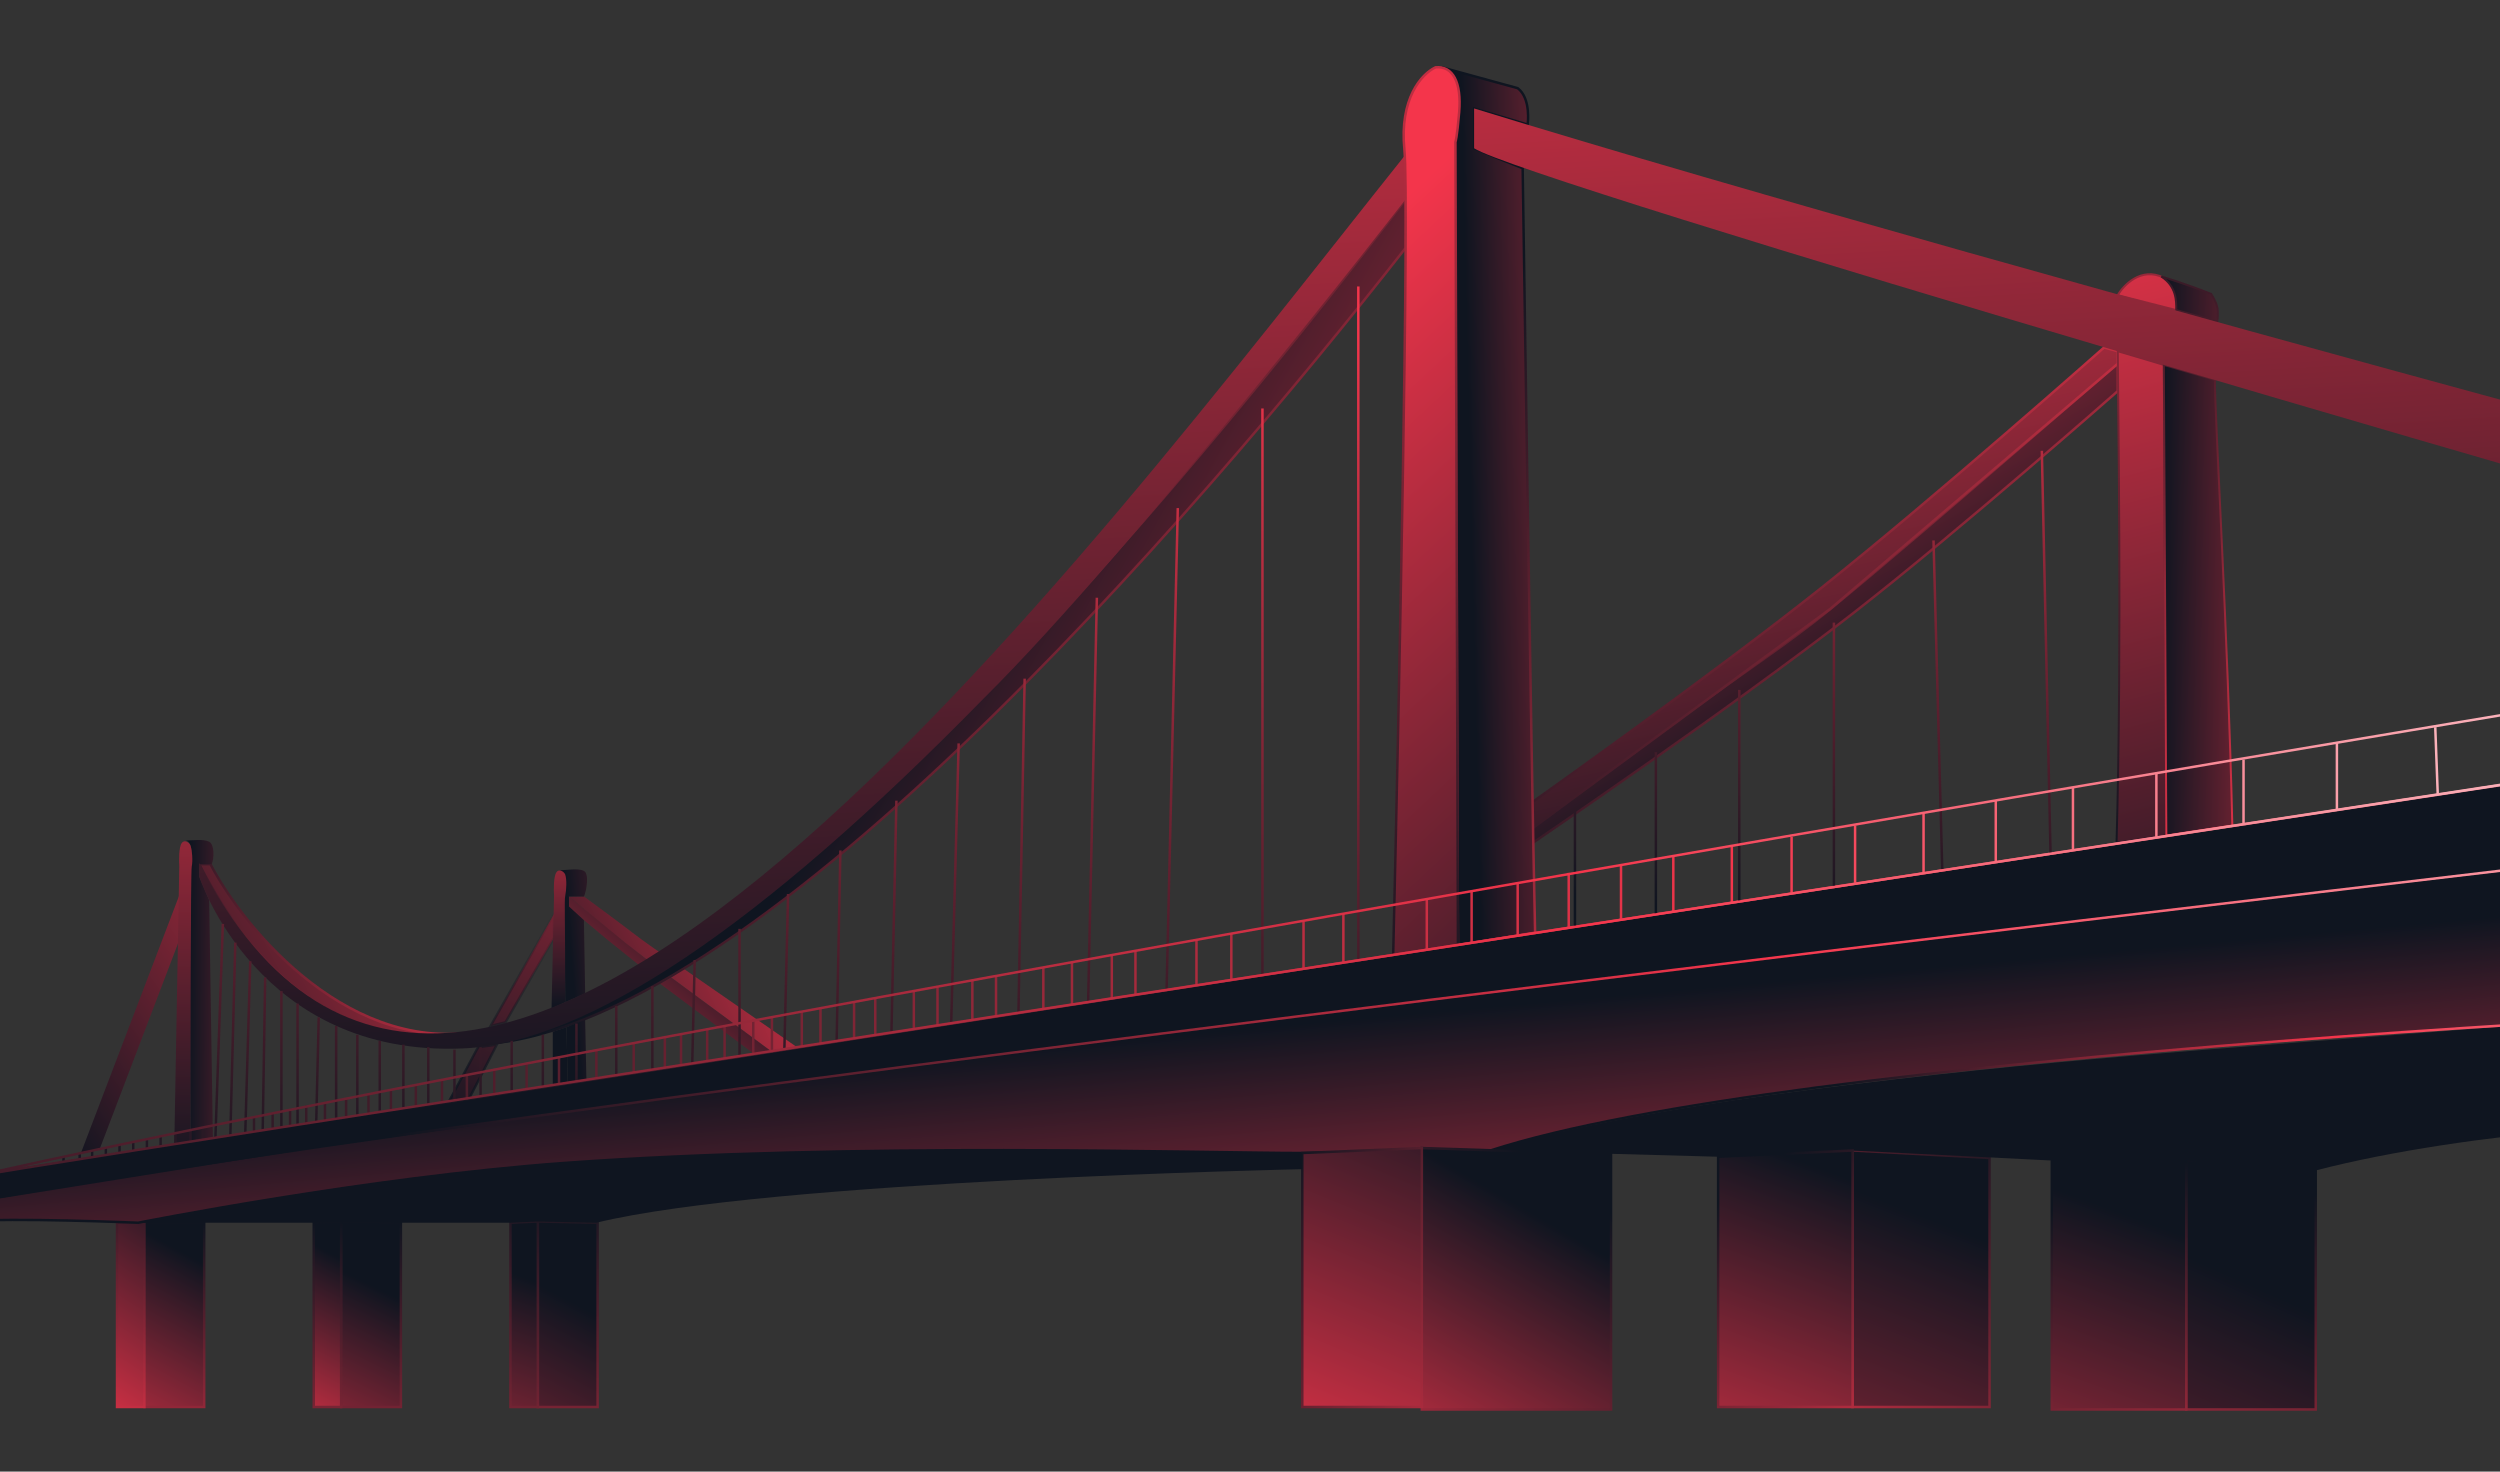 <?xml version="1.0" encoding="UTF-8"?> <svg xmlns="http://www.w3.org/2000/svg" width="1004" height="591" viewBox="0 0 1004 591" fill="none"><rect x="0" y="0" width="1004" height="591" fill="#333333" stroke="none"/><g clip-path="url(#clip0_39_1721)"><path d="M228.5 364.5V360.046L241 370.046L260 385.5L256.5 387.5L243.5 377.046L228.5 364.5Z" fill="url(#paint0_linear_39_1721)"></path><path d="M269.5 392.5L265 395L302.5 423L309.5 422L269.5 392.5Z" fill="url(#paint1_linear_39_1721)"></path><path d="M234.5 360L228.5 360.046L251 378.5L260 385.5L265 382.5C265 382.5 258.5 378.046 254 374.546C249.5 371.046 234.5 360 234.5 360Z" fill="url(#paint2_linear_39_1721)"></path><path d="M320 420.5L274.5 389L269.5 392.5L309.5 422L320 420.5Z" fill="url(#paint3_linear_39_1721)"></path><path d="M84.5 347.046H80C102.5 390.546 138.5 426.184 196 413.5C141.6 425.5 98.5 373.713 84.5 347.046Z" fill="url(#paint4_linear_39_1721)" stroke="url(#paint5_linear_39_1721)"></path><path d="M564.5 99.546V80.046C521 136.046 311.5 410 190.5 419.5C299.5 417 479.5 208.046 564.5 99.546Z" fill="url(#paint6_linear_39_1721)" stroke="url(#paint7_linear_39_1721)"></path><path d="M197 412.046L222.5 367.046V376.546L203 410.546L197 412.046Z" fill="url(#paint8_linear_39_1721)"></path><path d="M199.5 419.546L192 420.546L180.5 442L188.5 441L199.5 419.546Z" fill="url(#paint9_linear_39_1721)"></path><path d="M197 412.046L222.5 367.046V376.546L203 410.546L197 412.046Z" stroke="url(#paint10_linear_39_1721)"></path><path d="M199.5 419.546L192 420.546L180.5 442L188.5 441L199.5 419.546Z" stroke="url(#paint11_linear_39_1721)"></path><path d="M32.5 463.046L72 359.546V377.546L40 461.546L32.5 463.046Z" fill="url(#paint12_linear_39_1721)"></path><path d="M615.5 332.546V338.546C615.5 338.546 695.583 284.123 744.5 246.046C787.054 212.922 850.5 157.046 850.5 157.046V146.046C850.5 146.046 831.906 161.969 807.5 183.046C784.598 202.824 756.5 227.046 734.5 245.046C718.786 257.903 697.837 271.738 679 285.546C645.296 310.252 615.5 332.546 615.5 332.546Z" fill="url(#paint13_linear_39_1721)" stroke="url(#paint14_linear_39_1721)"></path><path d="M850.5 141.046L845 139.546C845 139.546 777.13 199.748 731.5 236.046C687.368 271.153 615.5 322.046 615.5 322.046V332.546L735 244.546L850.5 146.046V141.046Z" fill="url(#paint15_linear_39_1721)" stroke="url(#paint16_linear_39_1721)"></path><path d="M85.5 457L76.5 458.5C76.333 425.001 76.1 352.346 76.5 349.546C76.9 346.746 78 338.047 74.5 337.547C77.5 337.546 81.592 336.842 84 338.046C86.227 339.16 86 345.046 85 347.046H80V352.046L84 361.5L85.5 457Z" fill="url(#paint17_linear_39_1721)"></path><path d="M878 466.046V566.046H930V470.046L878 466.046Z" fill="url(#paint18_linear_39_1721)" stroke="url(#paint19_linear_39_1721)"></path><path d="M824 466.046V566.046H878V466.046H824Z" fill="url(#paint20_linear_39_1721)" stroke="url(#paint21_linear_39_1721)"></path><path d="M744 462.046V565.046H799V465.046L744 462.046Z" fill="url(#paint22_linear_39_1721)" stroke="url(#paint23_linear_39_1721)"></path><path d="M1270.5 450.046C1270.5 450.046 1054 438.046 930 470.046L878 466.046H823.5L743.5 462.046L690 464.546L598.5 462.046C598.5 462.046 634 449.546 727.5 437.546C821 425.546 888 421.546 995 413.046C1102 404.546 1270.5 399.046 1270.5 399.046V450.046Z" fill="#0F1520"></path><path d="M82 565.046H58V491.046H82V565.046Z" fill="url(#paint24_linear_39_1721)" stroke="url(#paint25_linear_39_1721)"></path><path d="M58 491.046H47V565.046H58V491.046Z" fill="url(#paint26_linear_39_1721)" stroke="url(#paint27_linear_39_1721)"></path><path d="M161 565.046H137V490.546L161 491.046V565.046Z" fill="url(#paint28_linear_39_1721)" stroke="url(#paint29_linear_39_1721)"></path><path d="M137 490.546L126 491.046V565.046H137V490.546Z" fill="url(#paint30_linear_39_1721)" stroke="url(#paint31_linear_39_1721)"></path><path d="M240 565.046H216V490.546L240 491.046V565.046Z" fill="url(#paint32_linear_39_1721)" stroke="url(#paint33_linear_39_1721)"></path><path d="M216 490.546L205 491.046V565.046H216V490.546Z" fill="url(#paint34_linear_39_1721)" stroke="url(#paint35_linear_39_1721)"></path><path d="M1270 318.546V399.046C1100.5 404.546 717 423.546 598.5 462.046H570.5C570.5 462.046 533.128 463.046 523 463.046C483.171 463.046 341.996 458.654 226.5 467.046C147.119 472.813 55.5 491.046 55.5 491.046C55.5 491.046 2.167 488.879 -11 490.546V482.546L123 461.046L257.5 442.046L626.5 394.546L948 356.046L1270 318.546Z" fill="url(#paint36_linear_39_1721)" stroke="url(#paint37_linear_39_1721)"></path><path d="M647 463.546L571 461.046V566.046H647V463.546Z" fill="url(#paint38_linear_39_1721)" stroke="url(#paint39_linear_39_1721)"></path><path d="M869 146.546L870 335.546L850 338.546C852.275 258.309 850.5 157.639 850.5 141.046L859 143.546L869 146.546Z" fill="url(#paint40_linear_39_1721)"></path><path d="M850.5 118.546L874 124.546C875 121.046 873 113.546 869 111.546C859.83 106.961 852.667 114.713 850.5 118.546Z" fill="url(#paint41_linear_39_1721)"></path><path d="M869 146.546L870 335.546L850 338.546C852.275 258.309 850.5 157.639 850.5 141.046L859 143.546L869 146.546Z" stroke="url(#paint42_linear_39_1721)" stroke-width="0.808"></path><path d="M850.5 118.546L874 124.546C875 121.046 873 113.546 869 111.546C859.83 106.961 852.667 114.713 850.5 118.546Z" stroke="url(#paint43_linear_39_1721)" stroke-width="0.808"></path><path d="M896.5 331.546C894.75 254.81 889.5 168.43 889.5 152.546L869 146.546L870 335.546L896.5 331.546Z" fill="url(#paint44_linear_39_1721)"></path><path d="M868 111.046C874 115.046 874 120.546 874 124.546L890.5 129.046C890.5 129.046 890.897 125.666 890.5 123.546C890.049 121.141 888 118.046 888 118.046C877.667 113.879 868 111.046 868 111.046Z" fill="url(#paint45_linear_39_1721)"></path><path d="M896.5 331.546C894.75 254.81 889.5 168.43 889.5 152.546L869 146.546L870 335.546L896.5 331.546Z" stroke="url(#paint46_linear_39_1721)" stroke-width="0.808"></path><path d="M868 111.046C874 115.046 874 120.546 874 124.546L890.5 129.046C890.5 129.046 890.897 125.666 890.5 123.546C890.049 121.141 888 118.046 888 118.046C877.667 113.879 868 111.046 868 111.046Z" stroke="url(#paint47_linear_39_1721)" stroke-width="0.808"></path><path d="M580.086 27.344L579 27.046C579 27.046 579.434 27.09 580.086 27.344L609.5 35.409C615 39.546 613.5 50.046 613.5 50.046L592 43.546V59.546L601.5 63.546L611.5 67.546C611.5 67.546 614.883 303.637 616.5 374.546L585.5 379.546L584.5 57.046C584.5 57.046 586.516 49.382 586 38.546C585.617 30.512 581.955 28.07 580.086 27.344Z" fill="url(#paint48_linear_39_1721)"></path><path d="M579 27.046L609.5 35.409C615 39.546 613.5 50.046 613.5 50.046L592 43.546V59.546L601.5 63.546L611.5 67.546C611.5 67.546 614.883 303.637 616.5 374.546L585.5 379.546L584.5 57.046C584.5 57.046 586.516 49.382 586 38.546C585.484 27.709 579 27.046 579 27.046Z" stroke="url(#paint49_linear_39_1721)"></path><path d="M523 463.046V565.046H571V461.046L523 463.046Z" fill="url(#paint50_linear_39_1721)" stroke="url(#paint51_linear_39_1721)"></path><path d="M744 462.046L690 464.546V565.046H744V462.046Z" fill="url(#paint52_linear_39_1721)" stroke="url(#paint53_linear_39_1721)"></path><path d="M523 469.546C523 469.546 309 474.046 239.5 491.046L216 490.546L205 491.046H161L137 490.546L125.5 491.046H55.5C118.5 480.045 125.5 478.045 170.5 472.545C233.048 464.9 289.956 463.232 343 462.546C406 461.046 464.5 462.546 523 463.046V469.546Z" fill="#0F1520"></path><path d="M72 348.046L70 459.5L76.5 458.5C76.5 423.5 76.578 350.158 77 348.046C77.5 345.546 77.167 341.546 76.5 339.546C76.167 338.546 74.2 336.946 73 338.546C71.8 340.146 71.833 345.546 72 348.046Z" fill="url(#paint54_linear_39_1721)"></path><path d="M235 399L227 402.5C226.833 369 226.1 363.3 226.5 360.5L226.5 360.5C226.9 357.7 228 350 224.5 349.5C227.5 349.5 232.092 348.546 234.5 349.75C236.727 350.864 235.5 358.046 234.5 360.046H228.5V364.046L234.5 369.546L235 399Z" fill="url(#paint55_linear_39_1721)"></path><path d="M235 409.5L227.5 412.5L228 434.5L235.5 433.5L235 409.5Z" fill="url(#paint56_linear_39_1721)"></path><path d="M222.5 359.751L221.5 405L227 402.5C227 367.5 226.578 361.863 227 359.751C227.5 357.251 227.667 353.251 227 351.251C226.667 350.251 224.7 348.651 223.5 350.251C222.3 351.851 222.333 357.251 222.5 359.751Z" fill="url(#paint57_linear_39_1721)"></path><path d="M222 435.5V414.369L227.5 412.5L228 434.5L222 435.5Z" fill="url(#paint58_linear_39_1721)"></path><path d="M592 43.546V59.546C611.2 72.346 1056 202.713 1276 263.546V233.546C1276 233.546 808 110.046 592 43.546Z" fill="url(#paint59_linear_39_1721)"></path><path d="M80 346.546C188.5 558.546 434 225.546 564.5 62.046V80.046C564.5 80.046 456.263 219.785 395 280.546C305 372.546 235.703 418.871 186 421.046C103.5 424.655 80 352.046 80 352.046V346.546Z" fill="url(#paint60_linear_39_1721)"></path><path d="M584.5 57.046L585.5 379.546L559.5 383.546C561.833 284.212 566 80.446 564 60.046C562 39.646 570.833 29.712 576.5 27.046C583.5 26.379 587 33.046 586 45.046C585.131 55.479 584.5 57.046 584.5 57.046Z" fill="url(#paint61_linear_39_1721)" stroke="url(#paint62_linear_39_1721)"></path><path d="M545.5 115.046V385.046M507 164.046V391.046M473 204.046L468.5 397.546M440.5 240.046L437 402.046M411.5 272.546L409 407.046M385 298.546L382 411.046M360 321.546L358 415.046M337.5 341.546L336 418.046M316.5 359.046L315 421.546M297 373.046V424.046M279 385.546L278 427.046M262 396.046V429.546M247.5 404.046V431.546M231.5 411.046V434.546M218 415.546V436.546M205.5 418.046V438.546M193 420.546V440.546M182.5 421.546V442.046M172 420.546V443.546M162 419.546V445.046M152.5 418.046V446.046M143.5 415.546V448.046M135 412.046V449.546M128 408.546L127 450.546M119.5 403.046V451.546M113 398.046V453.046M106.5 392.546L105.5 454.046M100.5 386.046L98.5 455.046M94.5 378.546L92.5 456.046M89.5 371.046L86.5 457.046" stroke="url(#paint63_linear_39_1721)"></path><path d="M1269 318.046C1242.5 323.046 292 429.046 -11 482.546V472.546C-11 472.546 377.783 411.502 627 373.046C877.654 334.368 1269 275.046 1269 275.046V318.046Z" fill="#0F1520" stroke="url(#paint64_linear_39_1721)"></path><path d="M820 181.046L823.5 343.046M776.5 217.046L780 349.046M736.5 250.046V356.046M698.5 277.046V362.046M665 302.046V367.046M632.5 325.046V372.046" stroke="url(#paint65_linear_39_1721)"></path><path d="M1176 259.046L1177 288.546M1121 267.546L1122 297.046M1067.5 277.046L1068.5 305.046M1022.5 284.546L1023.5 312.046M978 292.046L979 319.046M938.5 298.046V325.046M901 305.046V330.546M866 310.546V336.046M832.5 316.046V341.046M801.5 321.546V346.046M772.5 326.546V350.546M745 331.546V354.546M719.5 336.046V358.546M695.5 339.546V362.546M672 343.546V366.046M651 347.546V369.046M630 350.546V372.546M609.5 354.546V375.546M591 358.046V378.546M573 361.046V381.546M539.5 367.046V386.546M523.5 370.046V389.046M494.5 375.046V393.546M480.5 377.546V395.546M456 382.046V399.546M446.5 383.546V401.046M430.5 386.546V403.546M419 388.546V405.546M400 392.046V408.046M390.5 393.546V409.546M376.5 396.546V412.046M367 398.046V413.046M351.5 401.046V415.546M343 402.546V417.046M329.5 405.046V419.046M322 406.546V420.046M310 408.546V422.546M302.5 409.546V423.046M291 412.046V425.046M284 413.046V426.046M273.5 415.546V427.546M267 416.546V429.046M254.5 419.046V430.546M239.5 421.546V433.046M224.5 424.546V435.546M211.5 427.046V437.546M198.5 429.546V439.546M187.5 431.546V441.546M177.5 433.546V442.546M167 435.546V444.546M157 437.546V446.046M148 439.546V447.046M139 441.046V448.546M130.5 443.046V450.046M123 444.046V451.046M116.5 445.546V452.546M109.5 447.046V453.046M102 448.546V454.546M81.5 453.046V457.546M76.5 454.046V458.546M70.5 455.046V459.546M64.5 456.046V460.546M59 457.546V461.046M53.5 458.546V462.046M48 459.546V463.046M42.5 461.046V463.546M37 462.046V464.546M32 463.046V465.546M25.5 464.546V466.546" stroke="url(#paint66_linear_39_1721)"></path><path d="M1270 243.546C966.833 292.546 281.4 406.946 -11 472.546C33.5 464.046 1229 280.046 1270 275.046" stroke="url(#paint67_linear_39_1721)"></path></g><defs><linearGradient id="paint0_linear_39_1721" x1="279.5" y1="364" x2="215.5" y2="438" gradientUnits="userSpaceOnUse"><stop stop-color="#0F1520"></stop><stop offset="1" stop-color="#F4354B"></stop></linearGradient><linearGradient id="paint1_linear_39_1721" x1="279.5" y1="364" x2="215.5" y2="438" gradientUnits="userSpaceOnUse"><stop stop-color="#0F1520"></stop><stop offset="1" stop-color="#F4354B"></stop></linearGradient><linearGradient id="paint2_linear_39_1721" x1="188" y1="385" x2="321.5" y2="320.5" gradientUnits="userSpaceOnUse"><stop stop-color="#0F1520"></stop><stop offset="1" stop-color="#F4354B"></stop></linearGradient><linearGradient id="paint3_linear_39_1721" x1="188" y1="385" x2="321.5" y2="320.5" gradientUnits="userSpaceOnUse"><stop stop-color="#0F1520"></stop><stop offset="1" stop-color="#F4354B"></stop></linearGradient><linearGradient id="paint4_linear_39_1721" x1="18" y1="367.5" x2="195" y2="272" gradientUnits="userSpaceOnUse"><stop stop-color="#0F1520"></stop><stop offset="1" stop-color="#F4354B"></stop></linearGradient><linearGradient id="paint5_linear_39_1721" x1="61" y1="304.5" x2="221" y2="467.5" gradientUnits="userSpaceOnUse"><stop stop-color="#0F1520"></stop><stop offset="1" stop-color="#F4354B"></stop></linearGradient><linearGradient id="paint6_linear_39_1721" x1="348" y1="291.5" x2="583.5" y2="421" gradientUnits="userSpaceOnUse"><stop stop-color="#0F1520"></stop><stop offset="1" stop-color="#F4354B"></stop></linearGradient><linearGradient id="paint7_linear_39_1721" x1="378" y1="208.5" x2="502.5" y2="306" gradientUnits="userSpaceOnUse"><stop stop-color="#0F1520"></stop><stop offset="1" stop-color="#F4354B"></stop></linearGradient><linearGradient id="paint8_linear_39_1721" x1="172.5" y1="455.5" x2="289" y2="250.5" gradientUnits="userSpaceOnUse"><stop stop-color="#0F1520"></stop><stop offset="1" stop-color="#F4354B"></stop></linearGradient><linearGradient id="paint9_linear_39_1721" x1="172.5" y1="455.5" x2="289" y2="250.5" gradientUnits="userSpaceOnUse"><stop stop-color="#0F1520"></stop><stop offset="1" stop-color="#F4354B"></stop></linearGradient><linearGradient id="paint10_linear_39_1721" x1="169.5" y1="458.5" x2="226" y2="363" gradientUnits="userSpaceOnUse"><stop stop-color="#0F1520"></stop><stop offset="1" stop-color="#0F1520" stop-opacity="0"></stop><stop offset="1" stop-color="#FF214C"></stop></linearGradient><linearGradient id="paint11_linear_39_1721" x1="169.5" y1="458.5" x2="226" y2="363" gradientUnits="userSpaceOnUse"><stop stop-color="#0F1520"></stop><stop offset="1" stop-color="#0F1520" stop-opacity="0"></stop><stop offset="1" stop-color="#FF214C"></stop></linearGradient><linearGradient id="paint12_linear_39_1721" x1="9.5" y1="439.5" x2="165.5" y2="328.5" gradientUnits="userSpaceOnUse"><stop stop-color="#0F1520"></stop><stop offset="1" stop-color="#F4354B"></stop></linearGradient><linearGradient id="paint13_linear_39_1721" x1="743.5" y1="290.5" x2="647" y2="119" gradientUnits="userSpaceOnUse"><stop stop-color="#0F1520"></stop><stop offset="1" stop-color="#F4354B"></stop></linearGradient><linearGradient id="paint14_linear_39_1721" x1="651.5" y1="238" x2="791" y2="343.5" gradientUnits="userSpaceOnUse"><stop stop-color="#0F1520"></stop><stop offset="1" stop-color="#F4354B"></stop></linearGradient><linearGradient id="paint15_linear_39_1721" x1="739.5" y1="363.5" x2="671.5" y2="58" gradientUnits="userSpaceOnUse"><stop stop-color="#0F1520"></stop><stop offset="1" stop-color="#F4354B"></stop></linearGradient><linearGradient id="paint16_linear_39_1721" x1="573" y1="412.5" x2="914.5" y2="49.5" gradientUnits="userSpaceOnUse"><stop stop-color="#0F1520"></stop><stop offset="1" stop-color="#F4354B"></stop></linearGradient><linearGradient id="paint17_linear_39_1721" x1="76" y1="397" x2="134" y2="397.5" gradientUnits="userSpaceOnUse"><stop stop-color="#0F1520"></stop><stop offset="1" stop-color="#F4354B"></stop></linearGradient><linearGradient id="paint18_linear_39_1721" x1="904" y1="516" x2="786" y2="779.5" gradientUnits="userSpaceOnUse"><stop stop-color="#0F1520"></stop><stop offset="1" stop-color="#F4354B"></stop></linearGradient><linearGradient id="paint19_linear_39_1721" x1="917.5" y1="476" x2="867.5" y2="654.5" gradientUnits="userSpaceOnUse"><stop stop-color="#0F1520"></stop><stop offset="1" stop-color="#F4354B"></stop></linearGradient><linearGradient id="paint20_linear_39_1721" x1="857" y1="489" x2="791.5" y2="668" gradientUnits="userSpaceOnUse"><stop stop-color="#0F1520"></stop><stop offset="1" stop-color="#F4354B"></stop></linearGradient><linearGradient id="paint21_linear_39_1721" x1="816.5" y1="488.5" x2="873" y2="647" gradientUnits="userSpaceOnUse"><stop stop-color="#0F1520"></stop><stop offset="1" stop-color="#F4354B"></stop></linearGradient><linearGradient id="paint22_linear_39_1721" x1="777.5" y1="490.5" x2="692" y2="709.5" gradientUnits="userSpaceOnUse"><stop stop-color="#0F1520"></stop><stop offset="1" stop-color="#F4354B"></stop></linearGradient><linearGradient id="paint23_linear_39_1721" x1="820.5" y1="456.5" x2="696" y2="603.5" gradientUnits="userSpaceOnUse"><stop stop-color="#0F1520"></stop><stop offset="1" stop-color="#F4354B"></stop></linearGradient><linearGradient id="paint24_linear_39_1721" x1="82" y1="507.5" x2="33" y2="597" gradientUnits="userSpaceOnUse"><stop stop-color="#0F1520"></stop><stop offset="1" stop-color="#F4354B"></stop></linearGradient><linearGradient id="paint25_linear_39_1721" x1="70" y1="491.046" x2="70" y2="621" gradientUnits="userSpaceOnUse"><stop stop-color="#0F1520"></stop><stop offset="1" stop-color="#F4354B"></stop></linearGradient><linearGradient id="paint26_linear_39_1721" x1="76" y1="478.5" x2="16" y2="572" gradientUnits="userSpaceOnUse"><stop stop-color="#0F1520"></stop><stop offset="1" stop-color="#F4354B"></stop></linearGradient><linearGradient id="paint27_linear_39_1721" x1="70" y1="470.5" x2="47" y2="590" gradientUnits="userSpaceOnUse"><stop stop-color="#0F1520"></stop><stop offset="1" stop-color="#F4354B"></stop></linearGradient><linearGradient id="paint28_linear_39_1721" x1="155" y1="519" x2="108.5" y2="613" gradientUnits="userSpaceOnUse"><stop stop-color="#0F1520"></stop><stop offset="1" stop-color="#F4354B"></stop></linearGradient><linearGradient id="paint29_linear_39_1721" x1="149" y1="490.546" x2="149" y2="662" gradientUnits="userSpaceOnUse"><stop stop-color="#0F1520"></stop><stop offset="1" stop-color="#F4354B"></stop></linearGradient><linearGradient id="paint30_linear_39_1721" x1="137" y1="505.5" x2="99" y2="578" gradientUnits="userSpaceOnUse"><stop stop-color="#0F1520"></stop><stop offset="1" stop-color="#F4354B"></stop></linearGradient><linearGradient id="paint31_linear_39_1721" x1="131.5" y1="490.546" x2="131" y2="653" gradientUnits="userSpaceOnUse"><stop stop-color="#0F1520"></stop><stop offset="1" stop-color="#F4354B"></stop></linearGradient><linearGradient id="paint32_linear_39_1721" x1="228" y1="522" x2="154" y2="661" gradientUnits="userSpaceOnUse"><stop stop-color="#0F1520"></stop><stop offset="1" stop-color="#F4354B"></stop></linearGradient><linearGradient id="paint33_linear_39_1721" x1="233" y1="475" x2="224.5" y2="674.5" gradientUnits="userSpaceOnUse"><stop stop-color="#0F1520"></stop><stop offset="1" stop-color="#F4354B"></stop></linearGradient><linearGradient id="paint34_linear_39_1721" x1="216" y1="515" x2="173.5" y2="632.5" gradientUnits="userSpaceOnUse"><stop stop-color="#0F1520"></stop><stop offset="1" stop-color="#F4354B"></stop></linearGradient><linearGradient id="paint35_linear_39_1721" x1="219" y1="473.5" x2="194.5" y2="685.5" gradientUnits="userSpaceOnUse"><stop stop-color="#0F1520"></stop><stop offset="1" stop-color="#F4354B"></stop></linearGradient><linearGradient id="paint36_linear_39_1721" x1="605.5" y1="561.5" x2="591.5" y2="405" gradientUnits="userSpaceOnUse"><stop stop-color="#F4354B"></stop><stop offset="1" stop-color="#0F1520"></stop></linearGradient><linearGradient id="paint37_linear_39_1721" x1="13.5" y1="434.5" x2="1349" y2="368.5" gradientUnits="userSpaceOnUse"><stop offset="0.541" stop-color="#0F1520"></stop><stop offset="0.691" stop-color="#F4354B"></stop><stop offset="0.995" stop-color="white"></stop></linearGradient><linearGradient id="paint38_linear_39_1721" x1="609" y1="483.5" x2="538.5" y2="605" gradientUnits="userSpaceOnUse"><stop stop-color="#0F1520"></stop><stop offset="1" stop-color="#F4354B"></stop></linearGradient><linearGradient id="paint39_linear_39_1721" x1="623.5" y1="471" x2="520.5" y2="621.5" gradientUnits="userSpaceOnUse"><stop stop-color="#0F1520"></stop><stop offset="1" stop-color="#F4354B"></stop></linearGradient><linearGradient id="paint40_linear_39_1721" x1="931.5" y1="402.5" x2="843.5" y2="63.5" gradientUnits="userSpaceOnUse"><stop stop-color="#0F1520"></stop><stop offset="1" stop-color="#F4354B"></stop></linearGradient><linearGradient id="paint41_linear_39_1721" x1="931.5" y1="402.5" x2="843.5" y2="63.5" gradientUnits="userSpaceOnUse"><stop stop-color="#0F1520"></stop><stop offset="1" stop-color="#F4354B"></stop></linearGradient><linearGradient id="paint42_linear_39_1721" x1="862" y1="348.5" x2="862" y2="-52.5" gradientUnits="userSpaceOnUse"><stop stop-color="#0F1520"></stop><stop offset="1" stop-color="#F4354B"></stop></linearGradient><linearGradient id="paint43_linear_39_1721" x1="862" y1="348.5" x2="862" y2="-52.5" gradientUnits="userSpaceOnUse"><stop stop-color="#0F1520"></stop><stop offset="1" stop-color="#F4354B"></stop></linearGradient><linearGradient id="paint44_linear_39_1721" x1="868" y1="233.5" x2="948.5" y2="234.5" gradientUnits="userSpaceOnUse"><stop stop-color="#0F1520"></stop><stop offset="1" stop-color="#F4354B"></stop></linearGradient><linearGradient id="paint45_linear_39_1721" x1="868" y1="233.5" x2="948.5" y2="234.5" gradientUnits="userSpaceOnUse"><stop stop-color="#0F1520"></stop><stop offset="1" stop-color="#F4354B"></stop></linearGradient><linearGradient id="paint46_linear_39_1721" x1="874" y1="53" x2="882" y2="375" gradientUnits="userSpaceOnUse"><stop stop-color="#0F1520"></stop><stop offset="1" stop-color="#F4354B"></stop></linearGradient><linearGradient id="paint47_linear_39_1721" x1="874" y1="53" x2="882" y2="375" gradientUnits="userSpaceOnUse"><stop stop-color="#0F1520"></stop><stop offset="1" stop-color="#F4354B"></stop></linearGradient><linearGradient id="paint48_linear_39_1721" x1="591.5" y1="237.5" x2="677.5" y2="235.5" gradientUnits="userSpaceOnUse"><stop stop-color="#0F1520"></stop><stop offset="1" stop-color="#F4354B"></stop></linearGradient><linearGradient id="paint49_linear_39_1721" x1="598" y1="115" x2="803" y2="355" gradientUnits="userSpaceOnUse"><stop stop-color="#0F1520"></stop><stop offset="1" stop-color="#F4354B"></stop></linearGradient><linearGradient id="paint50_linear_39_1721" x1="577.5" y1="424.5" x2="504" y2="603" gradientUnits="userSpaceOnUse"><stop stop-color="#0F1520"></stop><stop offset="1" stop-color="#F4354B"></stop></linearGradient><linearGradient id="paint51_linear_39_1721" x1="466" y1="553.5" x2="591" y2="626.5" gradientUnits="userSpaceOnUse"><stop stop-color="#0F1520"></stop><stop offset="1" stop-color="#F4354B"></stop></linearGradient><linearGradient id="paint52_linear_39_1721" x1="730.5" y1="469" x2="674" y2="622" gradientUnits="userSpaceOnUse"><stop stop-color="#0F1520"></stop><stop offset="1" stop-color="#F4354B"></stop></linearGradient><linearGradient id="paint53_linear_39_1721" x1="672.5" y1="496" x2="756" y2="607.5" gradientUnits="userSpaceOnUse"><stop stop-color="#0F1520"></stop><stop offset="1" stop-color="#F4354B"></stop></linearGradient><linearGradient id="paint54_linear_39_1721" x1="74" y1="473" x2="77" y2="237.5" gradientUnits="userSpaceOnUse"><stop stop-color="#0F1520"></stop><stop offset="1" stop-color="#F4354B"></stop></linearGradient><linearGradient id="paint55_linear_39_1721" x1="230" y1="392" x2="299.5" y2="386.5" gradientUnits="userSpaceOnUse"><stop stop-color="#0F1520"></stop><stop offset="1" stop-color="#F4354B"></stop></linearGradient><linearGradient id="paint56_linear_39_1721" x1="230" y1="392" x2="299.5" y2="386.5" gradientUnits="userSpaceOnUse"><stop stop-color="#0F1520"></stop><stop offset="1" stop-color="#F4354B"></stop></linearGradient><linearGradient id="paint57_linear_39_1721" x1="225" y1="404.5" x2="225" y2="306.5" gradientUnits="userSpaceOnUse"><stop stop-color="#0F1520"></stop><stop offset="1" stop-color="#F4354B"></stop></linearGradient><linearGradient id="paint58_linear_39_1721" x1="225" y1="404.5" x2="225" y2="306.5" gradientUnits="userSpaceOnUse"><stop stop-color="#0F1520"></stop><stop offset="1" stop-color="#F4354B"></stop></linearGradient><linearGradient id="paint59_linear_39_1721" x1="648" y1="-95.5" x2="678" y2="421.176" gradientUnits="userSpaceOnUse"><stop stop-color="#F4354B"></stop><stop offset="1" stop-color="#0F1520"></stop></linearGradient><linearGradient id="paint60_linear_39_1721" x1="648" y1="-95.5" x2="678" y2="421.176" gradientUnits="userSpaceOnUse"><stop stop-color="#F4354B"></stop><stop offset="1" stop-color="#0F1520"></stop></linearGradient><linearGradient id="paint61_linear_39_1721" x1="777.5" y1="338" x2="549" y2="93.5" gradientUnits="userSpaceOnUse"><stop stop-color="#0F1520"></stop><stop offset="1" stop-color="#F4354B"></stop></linearGradient><linearGradient id="paint62_linear_39_1721" x1="573" y1="419" x2="586" y2="-78.5" gradientUnits="userSpaceOnUse"><stop stop-color="#0F1520"></stop><stop offset="1" stop-color="#F4354B"></stop></linearGradient><linearGradient id="paint63_linear_39_1721" x1="316" y1="471.5" x2="300" y2="147.5" gradientUnits="userSpaceOnUse"><stop stop-color="#0F1520"></stop><stop offset="1" stop-color="#F4354B"></stop></linearGradient><linearGradient id="paint64_linear_39_1721" x1="149" y1="379" x2="1340.5" y2="270" gradientUnits="userSpaceOnUse"><stop stop-color="#0F1520"></stop><stop offset="0.464" stop-color="#F4354B"></stop><stop offset="1" stop-color="white"></stop></linearGradient><linearGradient id="paint65_linear_39_1721" x1="762" y1="93.5" x2="728" y2="372.046" gradientUnits="userSpaceOnUse"><stop stop-color="#F4354B"></stop><stop offset="1" stop-color="#0F1520"></stop></linearGradient><linearGradient id="paint66_linear_39_1721" x1="3" y1="479" x2="1158.5" y2="323" gradientUnits="userSpaceOnUse"><stop stop-color="#0F1520"></stop><stop offset="0.607" stop-color="#F4354B"></stop><stop offset="1" stop-color="white"></stop></linearGradient><linearGradient id="paint67_linear_39_1721" x1="-182" y1="486.5" x2="1231.5" y2="224.5" gradientUnits="userSpaceOnUse"><stop stop-color="#0F1520"></stop><stop offset="0.575" stop-color="#F4354B"></stop><stop offset="1" stop-color="white"></stop></linearGradient><clipPath id="clip0_39_1721"><rect width="1004" height="591" fill="white"></rect></clipPath></defs></svg> 